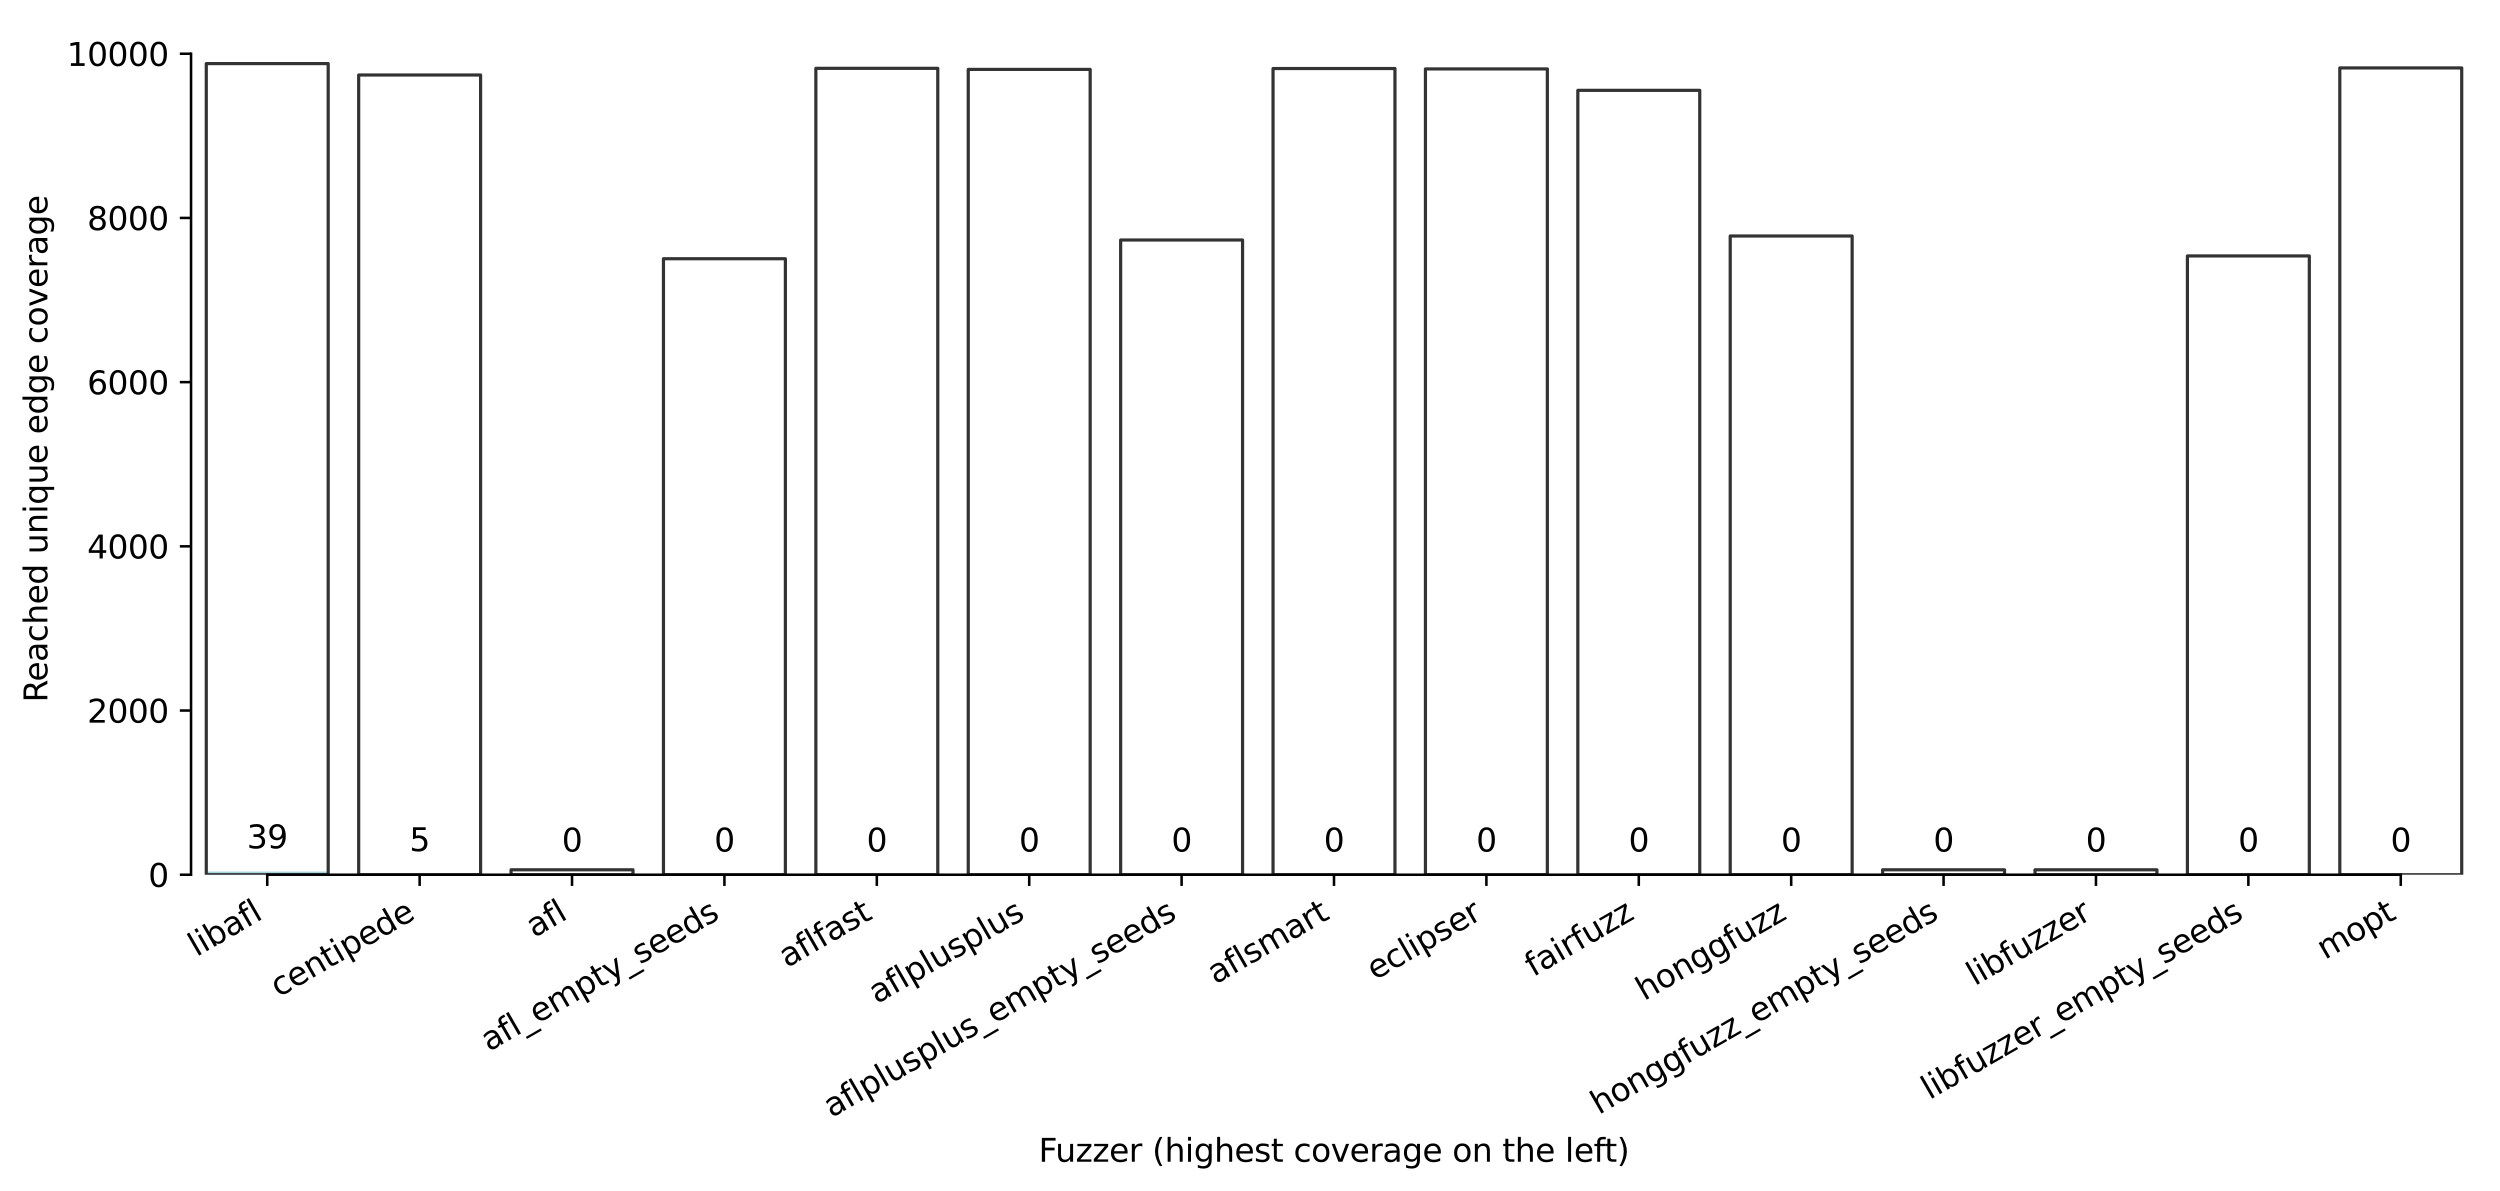 <?xml version="1.0" encoding="utf-8" standalone="no"?>
<!DOCTYPE svg PUBLIC "-//W3C//DTD SVG 1.1//EN"
  "http://www.w3.org/Graphics/SVG/1.1/DTD/svg11.dtd">
<svg xmlns:xlink="http://www.w3.org/1999/xlink" width="781.131pt" height="372.277pt" viewBox="0 0 781.131 372.277" xmlns="http://www.w3.org/2000/svg" version="1.1">
 <defs>
  <style type="text/css">*{stroke-linejoin: round; stroke-linecap: butt}</style>
 </defs>
 <g id="figure_1">
  <g id="patch_1">
   <path d="M 0 372.277 
L 781.131 372.277 
L 781.131 0 
L 0 0 
z
" style="fill: #ffffff"/>
  </g>
  <g id="axes_1">
   <g id="patch_2">
    <path d="M 59.691 273.312 
L 773.931 273.312 
L 773.931 7.2 
L 59.691 7.2 
z
" style="fill: #ffffff"/>
   </g>
   <g id="patch_3">
    <path d="M 64.452 273.312 
L 102.545 273.312 
L 102.545 272.312 
L 64.452 272.312 
z
" clip-path="url(#p9ca1f6945c)" style="fill: #a7d4dc"/>
   </g>
   <g id="patch_4">
    <path d="M 112.068 273.312 
L 150.161 273.312 
L 150.161 273.184 
L 112.068 273.184 
z
" clip-path="url(#p9ca1f6945c)" style="fill: #d684bd"/>
   </g>
   <g id="patch_5">
    <path d="M 159.684 273.312 
L 197.777 273.312 
L 197.777 273.312 
L 159.684 273.312 
z
" clip-path="url(#p9ca1f6945c)" style="fill: #3274a1"/>
   </g>
   <g id="patch_6">
    <path d="M 207.3 273.312 
L 245.393 273.312 
L 245.393 273.312 
L 207.3 273.312 
z
" clip-path="url(#p9ca1f6945c)" style="fill: #9fd495"/>
   </g>
   <g id="patch_7">
    <path d="M 254.916 273.312 
L 293.009 273.312 
L 293.009 273.312 
L 254.916 273.312 
z
" clip-path="url(#p9ca1f6945c)" style="fill: #c03d3e"/>
   </g>
   <g id="patch_8">
    <path d="M 302.532 273.312 
L 340.625 273.312 
L 340.625 273.312 
L 302.532 273.312 
z
" clip-path="url(#p9ca1f6945c)" style="fill: #c7c7c7"/>
   </g>
   <g id="patch_9">
    <path d="M 350.148 273.312 
L 388.241 273.312 
L 388.241 273.312 
L 350.148 273.312 
z
" clip-path="url(#p9ca1f6945c)" style="fill: #e1812c"/>
   </g>
   <g id="patch_10">
    <path d="M 397.764 273.312 
L 435.857 273.312 
L 435.857 273.312 
L 397.764 273.312 
z
" clip-path="url(#p9ca1f6945c)" style="fill: #f2a5a3"/>
   </g>
   <g id="patch_11">
    <path d="M 445.38 273.312 
L 483.473 273.312 
L 483.473 273.312 
L 445.38 273.312 
z
" clip-path="url(#p9ca1f6945c)" style="fill: #d1d197"/>
   </g>
   <g id="patch_12">
    <path d="M 492.996 273.312 
L 531.089 273.312 
L 531.089 273.312 
L 492.996 273.312 
z
" clip-path="url(#p9ca1f6945c)" style="fill: #3a923a"/>
   </g>
   <g id="patch_13">
    <path d="M 540.612 273.312 
L 578.705 273.312 
L 578.705 273.312 
L 540.612 273.312 
z
" clip-path="url(#p9ca1f6945c)" style="fill: #c4b5d0"/>
   </g>
   <g id="patch_14">
    <path d="M 588.228 273.312 
L 626.321 273.312 
L 626.321 273.312 
L 588.228 273.312 
z
" clip-path="url(#p9ca1f6945c)" style="fill: #7f7f7f"/>
   </g>
   <g id="patch_15">
    <path d="M 635.844 273.312 
L 673.937 273.312 
L 673.937 273.312 
L 635.844 273.312 
z
" clip-path="url(#p9ca1f6945c)" style="fill: #b5c8e1"/>
   </g>
   <g id="patch_16">
    <path d="M 683.46 273.312 
L 721.553 273.312 
L 721.553 273.312 
L 683.46 273.312 
z
" clip-path="url(#p9ca1f6945c)" style="fill: #845b53"/>
   </g>
   <g id="patch_17">
    <path d="M 731.076 273.312 
L 769.169 273.312 
L 769.169 273.312 
L 731.076 273.312 
z
" clip-path="url(#p9ca1f6945c)" style="fill: #bea09a"/>
   </g>
   <g id="patch_18">
    <path d="M 64.452 273.312 
L 102.545 273.312 
L 102.545 19.872 
L 64.452 19.872 
L 64.452 273.312 
z
" clip-path="url(#p9ca1f6945c)" style="fill: none; stroke: #333333; stroke-linejoin: miter"/>
   </g>
   <g id="patch_19">
    <path d="M 112.068 273.312 
L 150.161 273.312 
L 150.161 23.438 
L 112.068 23.438 
L 112.068 273.312 
z
" clip-path="url(#p9ca1f6945c)" style="fill: none; stroke: #333333; stroke-linejoin: miter"/>
   </g>
   <g id="patch_20">
    <path d="M 159.684 273.312 
L 197.777 273.312 
L 197.777 271.773 
L 159.684 271.773 
L 159.684 273.312 
z
" clip-path="url(#p9ca1f6945c)" style="fill: none; stroke: #333333; stroke-linejoin: miter"/>
   </g>
   <g id="patch_21">
    <path d="M 207.3 273.312 
L 245.393 273.312 
L 245.393 80.846 
L 207.3 80.846 
L 207.3 273.312 
z
" clip-path="url(#p9ca1f6945c)" style="fill: none; stroke: #333333; stroke-linejoin: miter"/>
   </g>
   <g id="patch_22">
    <path d="M 254.916 273.312 
L 293.009 273.312 
L 293.009 21.36 
L 254.916 21.36 
L 254.916 273.312 
z
" clip-path="url(#p9ca1f6945c)" style="fill: none; stroke: #333333; stroke-linejoin: miter"/>
   </g>
   <g id="patch_23">
    <path d="M 302.532 273.312 
L 340.625 273.312 
L 340.625 21.693 
L 302.532 21.693 
L 302.532 273.312 
z
" clip-path="url(#p9ca1f6945c)" style="fill: none; stroke: #333333; stroke-linejoin: miter"/>
   </g>
   <g id="patch_24">
    <path d="M 350.148 273.312 
L 388.241 273.312 
L 388.241 74.998 
L 350.148 74.998 
L 350.148 273.312 
z
" clip-path="url(#p9ca1f6945c)" style="fill: none; stroke: #333333; stroke-linejoin: miter"/>
   </g>
   <g id="patch_25">
    <path d="M 397.764 273.312 
L 435.857 273.312 
L 435.857 21.411 
L 397.764 21.411 
L 397.764 273.312 
z
" clip-path="url(#p9ca1f6945c)" style="fill: none; stroke: #333333; stroke-linejoin: miter"/>
   </g>
   <g id="patch_26">
    <path d="M 445.38 273.312 
L 483.473 273.312 
L 483.473 21.539 
L 445.38 21.539 
L 445.38 273.312 
z
" clip-path="url(#p9ca1f6945c)" style="fill: none; stroke: #333333; stroke-linejoin: miter"/>
   </g>
   <g id="patch_27">
    <path d="M 492.996 273.312 
L 531.089 273.312 
L 531.089 28.234 
L 492.996 28.234 
L 492.996 273.312 
z
" clip-path="url(#p9ca1f6945c)" style="fill: none; stroke: #333333; stroke-linejoin: miter"/>
   </g>
   <g id="patch_28">
    <path d="M 540.612 273.312 
L 578.705 273.312 
L 578.705 73.741 
L 540.612 73.741 
L 540.612 273.312 
z
" clip-path="url(#p9ca1f6945c)" style="fill: none; stroke: #333333; stroke-linejoin: miter"/>
   </g>
   <g id="patch_29">
    <path d="M 588.228 273.312 
L 626.321 273.312 
L 626.321 271.773 
L 588.228 271.773 
L 588.228 273.312 
z
" clip-path="url(#p9ca1f6945c)" style="fill: none; stroke: #333333; stroke-linejoin: miter"/>
   </g>
   <g id="patch_30">
    <path d="M 635.844 273.312 
L 673.937 273.312 
L 673.937 271.773 
L 635.844 271.773 
L 635.844 273.312 
z
" clip-path="url(#p9ca1f6945c)" style="fill: none; stroke: #333333; stroke-linejoin: miter"/>
   </g>
   <g id="patch_31">
    <path d="M 683.46 273.312 
L 721.553 273.312 
L 721.553 79.974 
L 683.46 79.974 
L 683.46 273.312 
z
" clip-path="url(#p9ca1f6945c)" style="fill: none; stroke: #333333; stroke-linejoin: miter"/>
   </g>
   <g id="patch_32">
    <path d="M 731.076 273.312 
L 769.169 273.312 
L 769.169 21.232 
L 731.076 21.232 
L 731.076 273.312 
z
" clip-path="url(#p9ca1f6945c)" style="fill: none; stroke: #333333; stroke-linejoin: miter"/>
   </g>
   <g id="matplotlib.axis_1">
    <g id="xtick_1">
     <g id="line2d_1">
      <defs>
       <path id="mbe1117e867" d="M 0 0 
L 0 3.5 
" style="stroke: #000000; stroke-width: 0.8"/>
      </defs>
      <g>
       <use xlink:href="#mbe1117e867" x="83.499" y="273.312" style="stroke: #000000; stroke-width: 0.8"/>
      </g>
     </g>
     <g id="text_1">
      <!-- libafl -->
      <g transform="translate(61.387 299.058) rotate(-30) scale(0.1 -0.1)">
       <defs>
        <path id="DejaVuSans-6c" d="M 603 4863 
L 1178 4863 
L 1178 0 
L 603 0 
L 603 4863 
z
" transform="scale(0.016)"/>
        <path id="DejaVuSans-69" d="M 603 3500 
L 1178 3500 
L 1178 0 
L 603 0 
L 603 3500 
z
M 603 4863 
L 1178 4863 
L 1178 4134 
L 603 4134 
L 603 4863 
z
" transform="scale(0.016)"/>
        <path id="DejaVuSans-62" d="M 3116 1747 
Q 3116 2381 2855 2742 
Q 2594 3103 2138 3103 
Q 1681 3103 1420 2742 
Q 1159 2381 1159 1747 
Q 1159 1113 1420 752 
Q 1681 391 2138 391 
Q 2594 391 2855 752 
Q 3116 1113 3116 1747 
z
M 1159 2969 
Q 1341 3281 1617 3432 
Q 1894 3584 2278 3584 
Q 2916 3584 3314 3078 
Q 3713 2572 3713 1747 
Q 3713 922 3314 415 
Q 2916 -91 2278 -91 
Q 1894 -91 1617 61 
Q 1341 213 1159 525 
L 1159 0 
L 581 0 
L 581 4863 
L 1159 4863 
L 1159 2969 
z
" transform="scale(0.016)"/>
        <path id="DejaVuSans-61" d="M 2194 1759 
Q 1497 1759 1228 1600 
Q 959 1441 959 1056 
Q 959 750 1161 570 
Q 1363 391 1709 391 
Q 2188 391 2477 730 
Q 2766 1069 2766 1631 
L 2766 1759 
L 2194 1759 
z
M 3341 1997 
L 3341 0 
L 2766 0 
L 2766 531 
Q 2569 213 2275 61 
Q 1981 -91 1556 -91 
Q 1019 -91 701 211 
Q 384 513 384 1019 
Q 384 1609 779 1909 
Q 1175 2209 1959 2209 
L 2766 2209 
L 2766 2266 
Q 2766 2663 2505 2880 
Q 2244 3097 1772 3097 
Q 1472 3097 1187 3025 
Q 903 2953 641 2809 
L 641 3341 
Q 956 3463 1253 3523 
Q 1550 3584 1831 3584 
Q 2591 3584 2966 3190 
Q 3341 2797 3341 1997 
z
" transform="scale(0.016)"/>
        <path id="DejaVuSans-66" d="M 2375 4863 
L 2375 4384 
L 1825 4384 
Q 1516 4384 1395 4259 
Q 1275 4134 1275 3809 
L 1275 3500 
L 2222 3500 
L 2222 3053 
L 1275 3053 
L 1275 0 
L 697 0 
L 697 3053 
L 147 3053 
L 147 3500 
L 697 3500 
L 697 3744 
Q 697 4328 969 4595 
Q 1241 4863 1831 4863 
L 2375 4863 
z
" transform="scale(0.016)"/>
       </defs>
       <use xlink:href="#DejaVuSans-6c"/>
       <use xlink:href="#DejaVuSans-69" x="27.783"/>
       <use xlink:href="#DejaVuSans-62" x="55.566"/>
       <use xlink:href="#DejaVuSans-61" x="119.043"/>
       <use xlink:href="#DejaVuSans-66" x="180.322"/>
       <use xlink:href="#DejaVuSans-6c" x="215.527"/>
      </g>
     </g>
    </g>
    <g id="xtick_2">
     <g id="line2d_2">
      <g>
       <use xlink:href="#mbe1117e867" x="131.115" y="273.312" style="stroke: #000000; stroke-width: 0.8"/>
      </g>
     </g>
     <g id="text_2">
      <!-- centipede -->
      <g transform="translate(87.041 311.738) rotate(-30) scale(0.1 -0.1)">
       <defs>
        <path id="DejaVuSans-63" d="M 3122 3366 
L 3122 2828 
Q 2878 2963 2633 3030 
Q 2388 3097 2138 3097 
Q 1578 3097 1268 2742 
Q 959 2388 959 1747 
Q 959 1106 1268 751 
Q 1578 397 2138 397 
Q 2388 397 2633 464 
Q 2878 531 3122 666 
L 3122 134 
Q 2881 22 2623 -34 
Q 2366 -91 2075 -91 
Q 1284 -91 818 406 
Q 353 903 353 1747 
Q 353 2603 823 3093 
Q 1294 3584 2113 3584 
Q 2378 3584 2631 3529 
Q 2884 3475 3122 3366 
z
" transform="scale(0.016)"/>
        <path id="DejaVuSans-65" d="M 3597 1894 
L 3597 1613 
L 953 1613 
Q 991 1019 1311 708 
Q 1631 397 2203 397 
Q 2534 397 2845 478 
Q 3156 559 3463 722 
L 3463 178 
Q 3153 47 2828 -22 
Q 2503 -91 2169 -91 
Q 1331 -91 842 396 
Q 353 884 353 1716 
Q 353 2575 817 3079 
Q 1281 3584 2069 3584 
Q 2775 3584 3186 3129 
Q 3597 2675 3597 1894 
z
M 3022 2063 
Q 3016 2534 2758 2815 
Q 2500 3097 2075 3097 
Q 1594 3097 1305 2825 
Q 1016 2553 972 2059 
L 3022 2063 
z
" transform="scale(0.016)"/>
        <path id="DejaVuSans-6e" d="M 3513 2113 
L 3513 0 
L 2938 0 
L 2938 2094 
Q 2938 2591 2744 2837 
Q 2550 3084 2163 3084 
Q 1697 3084 1428 2787 
Q 1159 2491 1159 1978 
L 1159 0 
L 581 0 
L 581 3500 
L 1159 3500 
L 1159 2956 
Q 1366 3272 1645 3428 
Q 1925 3584 2291 3584 
Q 2894 3584 3203 3211 
Q 3513 2838 3513 2113 
z
" transform="scale(0.016)"/>
        <path id="DejaVuSans-74" d="M 1172 4494 
L 1172 3500 
L 2356 3500 
L 2356 3053 
L 1172 3053 
L 1172 1153 
Q 1172 725 1289 603 
Q 1406 481 1766 481 
L 2356 481 
L 2356 0 
L 1766 0 
Q 1100 0 847 248 
Q 594 497 594 1153 
L 594 3053 
L 172 3053 
L 172 3500 
L 594 3500 
L 594 4494 
L 1172 4494 
z
" transform="scale(0.016)"/>
        <path id="DejaVuSans-70" d="M 1159 525 
L 1159 -1331 
L 581 -1331 
L 581 3500 
L 1159 3500 
L 1159 2969 
Q 1341 3281 1617 3432 
Q 1894 3584 2278 3584 
Q 2916 3584 3314 3078 
Q 3713 2572 3713 1747 
Q 3713 922 3314 415 
Q 2916 -91 2278 -91 
Q 1894 -91 1617 61 
Q 1341 213 1159 525 
z
M 3116 1747 
Q 3116 2381 2855 2742 
Q 2594 3103 2138 3103 
Q 1681 3103 1420 2742 
Q 1159 2381 1159 1747 
Q 1159 1113 1420 752 
Q 1681 391 2138 391 
Q 2594 391 2855 752 
Q 3116 1113 3116 1747 
z
" transform="scale(0.016)"/>
        <path id="DejaVuSans-64" d="M 2906 2969 
L 2906 4863 
L 3481 4863 
L 3481 0 
L 2906 0 
L 2906 525 
Q 2725 213 2448 61 
Q 2172 -91 1784 -91 
Q 1150 -91 751 415 
Q 353 922 353 1747 
Q 353 2572 751 3078 
Q 1150 3584 1784 3584 
Q 2172 3584 2448 3432 
Q 2725 3281 2906 2969 
z
M 947 1747 
Q 947 1113 1208 752 
Q 1469 391 1925 391 
Q 2381 391 2643 752 
Q 2906 1113 2906 1747 
Q 2906 2381 2643 2742 
Q 2381 3103 1925 3103 
Q 1469 3103 1208 2742 
Q 947 2381 947 1747 
z
" transform="scale(0.016)"/>
       </defs>
       <use xlink:href="#DejaVuSans-63"/>
       <use xlink:href="#DejaVuSans-65" x="54.98"/>
       <use xlink:href="#DejaVuSans-6e" x="116.504"/>
       <use xlink:href="#DejaVuSans-74" x="179.883"/>
       <use xlink:href="#DejaVuSans-69" x="219.092"/>
       <use xlink:href="#DejaVuSans-70" x="246.875"/>
       <use xlink:href="#DejaVuSans-65" x="310.352"/>
       <use xlink:href="#DejaVuSans-64" x="371.875"/>
       <use xlink:href="#DejaVuSans-65" x="435.352"/>
      </g>
     </g>
    </g>
    <g id="xtick_3">
     <g id="line2d_3">
      <g>
       <use xlink:href="#mbe1117e867" x="178.731" y="273.312" style="stroke: #000000; stroke-width: 0.8"/>
      </g>
     </g>
     <g id="text_3">
      <!-- afl -->
      <g transform="translate(166.929 293.106) rotate(-30) scale(0.1 -0.1)">
       <use xlink:href="#DejaVuSans-61"/>
       <use xlink:href="#DejaVuSans-66" x="61.279"/>
       <use xlink:href="#DejaVuSans-6c" x="96.484"/>
      </g>
     </g>
    </g>
    <g id="xtick_4">
     <g id="line2d_4">
      <g>
       <use xlink:href="#mbe1117e867" x="226.347" y="273.312" style="stroke: #000000; stroke-width: 0.8"/>
      </g>
     </g>
     <g id="text_4">
      <!-- afl_empty_seeds -->
      <g transform="translate(152.784 328.683) rotate(-30) scale(0.1 -0.1)">
       <defs>
        <path id="DejaVuSans-5f" d="M 3263 -1063 
L 3263 -1509 
L -63 -1509 
L -63 -1063 
L 3263 -1063 
z
" transform="scale(0.016)"/>
        <path id="DejaVuSans-6d" d="M 3328 2828 
Q 3544 3216 3844 3400 
Q 4144 3584 4550 3584 
Q 5097 3584 5394 3201 
Q 5691 2819 5691 2113 
L 5691 0 
L 5113 0 
L 5113 2094 
Q 5113 2597 4934 2840 
Q 4756 3084 4391 3084 
Q 3944 3084 3684 2787 
Q 3425 2491 3425 1978 
L 3425 0 
L 2847 0 
L 2847 2094 
Q 2847 2600 2669 2842 
Q 2491 3084 2119 3084 
Q 1678 3084 1418 2786 
Q 1159 2488 1159 1978 
L 1159 0 
L 581 0 
L 581 3500 
L 1159 3500 
L 1159 2956 
Q 1356 3278 1631 3431 
Q 1906 3584 2284 3584 
Q 2666 3584 2933 3390 
Q 3200 3197 3328 2828 
z
" transform="scale(0.016)"/>
        <path id="DejaVuSans-79" d="M 2059 -325 
Q 1816 -950 1584 -1140 
Q 1353 -1331 966 -1331 
L 506 -1331 
L 506 -850 
L 844 -850 
Q 1081 -850 1212 -737 
Q 1344 -625 1503 -206 
L 1606 56 
L 191 3500 
L 800 3500 
L 1894 763 
L 2988 3500 
L 3597 3500 
L 2059 -325 
z
" transform="scale(0.016)"/>
        <path id="DejaVuSans-73" d="M 2834 3397 
L 2834 2853 
Q 2591 2978 2328 3040 
Q 2066 3103 1784 3103 
Q 1356 3103 1142 2972 
Q 928 2841 928 2578 
Q 928 2378 1081 2264 
Q 1234 2150 1697 2047 
L 1894 2003 
Q 2506 1872 2764 1633 
Q 3022 1394 3022 966 
Q 3022 478 2636 193 
Q 2250 -91 1575 -91 
Q 1294 -91 989 -36 
Q 684 19 347 128 
L 347 722 
Q 666 556 975 473 
Q 1284 391 1588 391 
Q 1994 391 2212 530 
Q 2431 669 2431 922 
Q 2431 1156 2273 1281 
Q 2116 1406 1581 1522 
L 1381 1569 
Q 847 1681 609 1914 
Q 372 2147 372 2553 
Q 372 3047 722 3315 
Q 1072 3584 1716 3584 
Q 2034 3584 2315 3537 
Q 2597 3491 2834 3397 
z
" transform="scale(0.016)"/>
       </defs>
       <use xlink:href="#DejaVuSans-61"/>
       <use xlink:href="#DejaVuSans-66" x="61.279"/>
       <use xlink:href="#DejaVuSans-6c" x="96.484"/>
       <use xlink:href="#DejaVuSans-5f" x="124.268"/>
       <use xlink:href="#DejaVuSans-65" x="174.268"/>
       <use xlink:href="#DejaVuSans-6d" x="235.791"/>
       <use xlink:href="#DejaVuSans-70" x="333.203"/>
       <use xlink:href="#DejaVuSans-74" x="396.68"/>
       <use xlink:href="#DejaVuSans-79" x="435.889"/>
       <use xlink:href="#DejaVuSans-5f" x="495.068"/>
       <use xlink:href="#DejaVuSans-73" x="545.068"/>
       <use xlink:href="#DejaVuSans-65" x="597.168"/>
       <use xlink:href="#DejaVuSans-65" x="658.691"/>
       <use xlink:href="#DejaVuSans-64" x="720.215"/>
       <use xlink:href="#DejaVuSans-73" x="783.691"/>
      </g>
     </g>
    </g>
    <g id="xtick_5">
     <g id="line2d_5">
      <g>
       <use xlink:href="#mbe1117e867" x="273.963" y="273.312" style="stroke: #000000; stroke-width: 0.8"/>
      </g>
     </g>
     <g id="text_5">
      <!-- aflfast -->
      <g transform="translate(245.899 302.495) rotate(-30) scale(0.1 -0.1)">
       <use xlink:href="#DejaVuSans-61"/>
       <use xlink:href="#DejaVuSans-66" x="61.279"/>
       <use xlink:href="#DejaVuSans-6c" x="96.484"/>
       <use xlink:href="#DejaVuSans-66" x="124.268"/>
       <use xlink:href="#DejaVuSans-61" x="159.473"/>
       <use xlink:href="#DejaVuSans-73" x="220.752"/>
       <use xlink:href="#DejaVuSans-74" x="272.852"/>
      </g>
     </g>
    </g>
    <g id="xtick_6">
     <g id="line2d_6">
      <g>
       <use xlink:href="#mbe1117e867" x="321.579" y="273.312" style="stroke: #000000; stroke-width: 0.8"/>
      </g>
     </g>
     <g id="text_6">
      <!-- aflplusplus -->
      <g transform="translate(273.97 313.779) rotate(-30) scale(0.1 -0.1)">
       <defs>
        <path id="DejaVuSans-75" d="M 544 1381 
L 544 3500 
L 1119 3500 
L 1119 1403 
Q 1119 906 1312 657 
Q 1506 409 1894 409 
Q 2359 409 2629 706 
Q 2900 1003 2900 1516 
L 2900 3500 
L 3475 3500 
L 3475 0 
L 2900 0 
L 2900 538 
Q 2691 219 2414 64 
Q 2138 -91 1772 -91 
Q 1169 -91 856 284 
Q 544 659 544 1381 
z
M 1991 3584 
L 1991 3584 
z
" transform="scale(0.016)"/>
       </defs>
       <use xlink:href="#DejaVuSans-61"/>
       <use xlink:href="#DejaVuSans-66" x="61.279"/>
       <use xlink:href="#DejaVuSans-6c" x="96.484"/>
       <use xlink:href="#DejaVuSans-70" x="124.268"/>
       <use xlink:href="#DejaVuSans-6c" x="187.744"/>
       <use xlink:href="#DejaVuSans-75" x="215.527"/>
       <use xlink:href="#DejaVuSans-73" x="278.906"/>
       <use xlink:href="#DejaVuSans-70" x="331.006"/>
       <use xlink:href="#DejaVuSans-6c" x="394.482"/>
       <use xlink:href="#DejaVuSans-75" x="422.266"/>
       <use xlink:href="#DejaVuSans-73" x="485.645"/>
      </g>
     </g>
    </g>
    <g id="xtick_7">
     <g id="line2d_7">
      <g>
       <use xlink:href="#mbe1117e867" x="369.195" y="273.312" style="stroke: #000000; stroke-width: 0.8"/>
      </g>
     </g>
     <g id="text_7">
      <!-- aflplusplus_empty_seeds -->
      <g transform="translate(259.825 349.357) rotate(-30) scale(0.1 -0.1)">
       <use xlink:href="#DejaVuSans-61"/>
       <use xlink:href="#DejaVuSans-66" x="61.279"/>
       <use xlink:href="#DejaVuSans-6c" x="96.484"/>
       <use xlink:href="#DejaVuSans-70" x="124.268"/>
       <use xlink:href="#DejaVuSans-6c" x="187.744"/>
       <use xlink:href="#DejaVuSans-75" x="215.527"/>
       <use xlink:href="#DejaVuSans-73" x="278.906"/>
       <use xlink:href="#DejaVuSans-70" x="331.006"/>
       <use xlink:href="#DejaVuSans-6c" x="394.482"/>
       <use xlink:href="#DejaVuSans-75" x="422.266"/>
       <use xlink:href="#DejaVuSans-73" x="485.645"/>
       <use xlink:href="#DejaVuSans-5f" x="537.744"/>
       <use xlink:href="#DejaVuSans-65" x="587.744"/>
       <use xlink:href="#DejaVuSans-6d" x="649.268"/>
       <use xlink:href="#DejaVuSans-70" x="746.68"/>
       <use xlink:href="#DejaVuSans-74" x="810.156"/>
       <use xlink:href="#DejaVuSans-79" x="849.365"/>
       <use xlink:href="#DejaVuSans-5f" x="908.545"/>
       <use xlink:href="#DejaVuSans-73" x="958.545"/>
       <use xlink:href="#DejaVuSans-65" x="1010.645"/>
       <use xlink:href="#DejaVuSans-65" x="1072.168"/>
       <use xlink:href="#DejaVuSans-64" x="1133.691"/>
       <use xlink:href="#DejaVuSans-73" x="1197.168"/>
      </g>
     </g>
    </g>
    <g id="xtick_8">
     <g id="line2d_8">
      <g>
       <use xlink:href="#mbe1117e867" x="416.811" y="273.312" style="stroke: #000000; stroke-width: 0.8"/>
      </g>
     </g>
     <g id="text_8">
      <!-- aflsmart -->
      <g transform="translate(379.8 307.66) rotate(-30) scale(0.1 -0.1)">
       <defs>
        <path id="DejaVuSans-72" d="M 2631 2963 
Q 2534 3019 2420 3045 
Q 2306 3072 2169 3072 
Q 1681 3072 1420 2755 
Q 1159 2438 1159 1844 
L 1159 0 
L 581 0 
L 581 3500 
L 1159 3500 
L 1159 2956 
Q 1341 3275 1631 3429 
Q 1922 3584 2338 3584 
Q 2397 3584 2469 3576 
Q 2541 3569 2628 3553 
L 2631 2963 
z
" transform="scale(0.016)"/>
       </defs>
       <use xlink:href="#DejaVuSans-61"/>
       <use xlink:href="#DejaVuSans-66" x="61.279"/>
       <use xlink:href="#DejaVuSans-6c" x="96.484"/>
       <use xlink:href="#DejaVuSans-73" x="124.268"/>
       <use xlink:href="#DejaVuSans-6d" x="176.367"/>
       <use xlink:href="#DejaVuSans-61" x="273.779"/>
       <use xlink:href="#DejaVuSans-72" x="335.059"/>
       <use xlink:href="#DejaVuSans-74" x="376.172"/>
      </g>
     </g>
    </g>
    <g id="xtick_9">
     <g id="line2d_9">
      <g>
       <use xlink:href="#mbe1117e867" x="464.427" y="273.312" style="stroke: #000000; stroke-width: 0.8"/>
      </g>
     </g>
     <g id="text_9">
      <!-- eclipser -->
      <g transform="translate(429.586 306.407) rotate(-30) scale(0.1 -0.1)">
       <use xlink:href="#DejaVuSans-65"/>
       <use xlink:href="#DejaVuSans-63" x="61.523"/>
       <use xlink:href="#DejaVuSans-6c" x="116.504"/>
       <use xlink:href="#DejaVuSans-69" x="144.287"/>
       <use xlink:href="#DejaVuSans-70" x="172.07"/>
       <use xlink:href="#DejaVuSans-73" x="235.547"/>
       <use xlink:href="#DejaVuSans-65" x="287.646"/>
       <use xlink:href="#DejaVuSans-72" x="349.17"/>
      </g>
     </g>
    </g>
    <g id="xtick_10">
     <g id="line2d_10">
      <g>
       <use xlink:href="#mbe1117e867" x="512.043" y="273.312" style="stroke: #000000; stroke-width: 0.8"/>
      </g>
     </g>
     <g id="text_10">
      <!-- fairfuzz -->
      <g transform="translate(479.053 305.339) rotate(-30) scale(0.1 -0.1)">
       <defs>
        <path id="DejaVuSans-7a" d="M 353 3500 
L 3084 3500 
L 3084 2975 
L 922 459 
L 3084 459 
L 3084 0 
L 275 0 
L 275 525 
L 2438 3041 
L 353 3041 
L 353 3500 
z
" transform="scale(0.016)"/>
       </defs>
       <use xlink:href="#DejaVuSans-66"/>
       <use xlink:href="#DejaVuSans-61" x="35.205"/>
       <use xlink:href="#DejaVuSans-69" x="96.484"/>
       <use xlink:href="#DejaVuSans-72" x="124.268"/>
       <use xlink:href="#DejaVuSans-66" x="165.381"/>
       <use xlink:href="#DejaVuSans-75" x="200.586"/>
       <use xlink:href="#DejaVuSans-7a" x="263.965"/>
       <use xlink:href="#DejaVuSans-7a" x="316.455"/>
      </g>
     </g>
    </g>
    <g id="xtick_11">
     <g id="line2d_11">
      <g>
       <use xlink:href="#mbe1117e867" x="559.659" y="273.312" style="stroke: #000000; stroke-width: 0.8"/>
      </g>
     </g>
     <g id="text_11">
      <!-- honggfuzz -->
      <g transform="translate(513.719 312.815) rotate(-30) scale(0.1 -0.1)">
       <defs>
        <path id="DejaVuSans-68" d="M 3513 2113 
L 3513 0 
L 2938 0 
L 2938 2094 
Q 2938 2591 2744 2837 
Q 2550 3084 2163 3084 
Q 1697 3084 1428 2787 
Q 1159 2491 1159 1978 
L 1159 0 
L 581 0 
L 581 4863 
L 1159 4863 
L 1159 2956 
Q 1366 3272 1645 3428 
Q 1925 3584 2291 3584 
Q 2894 3584 3203 3211 
Q 3513 2838 3513 2113 
z
" transform="scale(0.016)"/>
        <path id="DejaVuSans-6f" d="M 1959 3097 
Q 1497 3097 1228 2736 
Q 959 2375 959 1747 
Q 959 1119 1226 758 
Q 1494 397 1959 397 
Q 2419 397 2687 759 
Q 2956 1122 2956 1747 
Q 2956 2369 2687 2733 
Q 2419 3097 1959 3097 
z
M 1959 3584 
Q 2709 3584 3137 3096 
Q 3566 2609 3566 1747 
Q 3566 888 3137 398 
Q 2709 -91 1959 -91 
Q 1206 -91 779 398 
Q 353 888 353 1747 
Q 353 2609 779 3096 
Q 1206 3584 1959 3584 
z
" transform="scale(0.016)"/>
        <path id="DejaVuSans-67" d="M 2906 1791 
Q 2906 2416 2648 2759 
Q 2391 3103 1925 3103 
Q 1463 3103 1205 2759 
Q 947 2416 947 1791 
Q 947 1169 1205 825 
Q 1463 481 1925 481 
Q 2391 481 2648 825 
Q 2906 1169 2906 1791 
z
M 3481 434 
Q 3481 -459 3084 -895 
Q 2688 -1331 1869 -1331 
Q 1566 -1331 1297 -1286 
Q 1028 -1241 775 -1147 
L 775 -588 
Q 1028 -725 1275 -790 
Q 1522 -856 1778 -856 
Q 2344 -856 2625 -561 
Q 2906 -266 2906 331 
L 2906 616 
Q 2728 306 2450 153 
Q 2172 0 1784 0 
Q 1141 0 747 490 
Q 353 981 353 1791 
Q 353 2603 747 3093 
Q 1141 3584 1784 3584 
Q 2172 3584 2450 3431 
Q 2728 3278 2906 2969 
L 2906 3500 
L 3481 3500 
L 3481 434 
z
" transform="scale(0.016)"/>
       </defs>
       <use xlink:href="#DejaVuSans-68"/>
       <use xlink:href="#DejaVuSans-6f" x="63.379"/>
       <use xlink:href="#DejaVuSans-6e" x="124.561"/>
       <use xlink:href="#DejaVuSans-67" x="187.939"/>
       <use xlink:href="#DejaVuSans-67" x="251.416"/>
       <use xlink:href="#DejaVuSans-66" x="314.893"/>
       <use xlink:href="#DejaVuSans-75" x="350.098"/>
       <use xlink:href="#DejaVuSans-7a" x="413.477"/>
       <use xlink:href="#DejaVuSans-7a" x="465.967"/>
      </g>
     </g>
    </g>
    <g id="xtick_12">
     <g id="line2d_12">
      <g>
       <use xlink:href="#mbe1117e867" x="607.275" y="273.312" style="stroke: #000000; stroke-width: 0.8"/>
      </g>
     </g>
     <g id="text_12">
      <!-- honggfuzz_empty_seeds -->
      <g transform="translate(499.575 348.392) rotate(-30) scale(0.1 -0.1)">
       <use xlink:href="#DejaVuSans-68"/>
       <use xlink:href="#DejaVuSans-6f" x="63.379"/>
       <use xlink:href="#DejaVuSans-6e" x="124.561"/>
       <use xlink:href="#DejaVuSans-67" x="187.939"/>
       <use xlink:href="#DejaVuSans-67" x="251.416"/>
       <use xlink:href="#DejaVuSans-66" x="314.893"/>
       <use xlink:href="#DejaVuSans-75" x="350.098"/>
       <use xlink:href="#DejaVuSans-7a" x="413.477"/>
       <use xlink:href="#DejaVuSans-7a" x="465.967"/>
       <use xlink:href="#DejaVuSans-5f" x="518.457"/>
       <use xlink:href="#DejaVuSans-65" x="568.457"/>
       <use xlink:href="#DejaVuSans-6d" x="629.98"/>
       <use xlink:href="#DejaVuSans-70" x="727.393"/>
       <use xlink:href="#DejaVuSans-74" x="790.869"/>
       <use xlink:href="#DejaVuSans-79" x="830.078"/>
       <use xlink:href="#DejaVuSans-5f" x="889.258"/>
       <use xlink:href="#DejaVuSans-73" x="939.258"/>
       <use xlink:href="#DejaVuSans-65" x="991.357"/>
       <use xlink:href="#DejaVuSans-65" x="1052.881"/>
       <use xlink:href="#DejaVuSans-64" x="1114.404"/>
       <use xlink:href="#DejaVuSans-73" x="1177.881"/>
      </g>
     </g>
    </g>
    <g id="xtick_13">
     <g id="line2d_13">
      <g>
       <use xlink:href="#mbe1117e867" x="654.891" y="273.312" style="stroke: #000000; stroke-width: 0.8"/>
      </g>
     </g>
     <g id="text_13">
      <!-- libfuzzer -->
      <g transform="translate(617.024 308.154) rotate(-30) scale(0.1 -0.1)">
       <use xlink:href="#DejaVuSans-6c"/>
       <use xlink:href="#DejaVuSans-69" x="27.783"/>
       <use xlink:href="#DejaVuSans-62" x="55.566"/>
       <use xlink:href="#DejaVuSans-66" x="119.043"/>
       <use xlink:href="#DejaVuSans-75" x="154.248"/>
       <use xlink:href="#DejaVuSans-7a" x="217.627"/>
       <use xlink:href="#DejaVuSans-7a" x="270.117"/>
       <use xlink:href="#DejaVuSans-65" x="322.607"/>
       <use xlink:href="#DejaVuSans-72" x="384.131"/>
      </g>
     </g>
    </g>
    <g id="xtick_14">
     <g id="line2d_14">
      <g>
       <use xlink:href="#mbe1117e867" x="702.507" y="273.312" style="stroke: #000000; stroke-width: 0.8"/>
      </g>
     </g>
     <g id="text_14">
      <!-- libfuzzer_empty_seeds -->
      <g transform="translate(602.88 343.732) rotate(-30) scale(0.1 -0.1)">
       <use xlink:href="#DejaVuSans-6c"/>
       <use xlink:href="#DejaVuSans-69" x="27.783"/>
       <use xlink:href="#DejaVuSans-62" x="55.566"/>
       <use xlink:href="#DejaVuSans-66" x="119.043"/>
       <use xlink:href="#DejaVuSans-75" x="154.248"/>
       <use xlink:href="#DejaVuSans-7a" x="217.627"/>
       <use xlink:href="#DejaVuSans-7a" x="270.117"/>
       <use xlink:href="#DejaVuSans-65" x="322.607"/>
       <use xlink:href="#DejaVuSans-72" x="384.131"/>
       <use xlink:href="#DejaVuSans-5f" x="425.244"/>
       <use xlink:href="#DejaVuSans-65" x="475.244"/>
       <use xlink:href="#DejaVuSans-6d" x="536.768"/>
       <use xlink:href="#DejaVuSans-70" x="634.18"/>
       <use xlink:href="#DejaVuSans-74" x="697.656"/>
       <use xlink:href="#DejaVuSans-79" x="736.865"/>
       <use xlink:href="#DejaVuSans-5f" x="796.045"/>
       <use xlink:href="#DejaVuSans-73" x="846.045"/>
       <use xlink:href="#DejaVuSans-65" x="898.145"/>
       <use xlink:href="#DejaVuSans-65" x="959.668"/>
       <use xlink:href="#DejaVuSans-64" x="1021.191"/>
       <use xlink:href="#DejaVuSans-73" x="1084.668"/>
      </g>
     </g>
    </g>
    <g id="xtick_15">
     <g id="line2d_15">
      <g>
       <use xlink:href="#mbe1117e867" x="750.123" y="273.312" style="stroke: #000000; stroke-width: 0.8"/>
      </g>
     </g>
     <g id="text_15">
      <!-- mopt -->
      <g transform="translate(726.455 299.957) rotate(-30) scale(0.1 -0.1)">
       <use xlink:href="#DejaVuSans-6d"/>
       <use xlink:href="#DejaVuSans-6f" x="97.412"/>
       <use xlink:href="#DejaVuSans-70" x="158.594"/>
       <use xlink:href="#DejaVuSans-74" x="222.07"/>
      </g>
     </g>
    </g>
    <g id="text_16">
     <!-- Fuzzer (highest coverage on the left) -->
     <g transform="translate(324.525 362.997) scale(0.1 -0.1)">
      <defs>
       <path id="DejaVuSans-46" d="M 628 4666 
L 3309 4666 
L 3309 4134 
L 1259 4134 
L 1259 2759 
L 3109 2759 
L 3109 2228 
L 1259 2228 
L 1259 0 
L 628 0 
L 628 4666 
z
" transform="scale(0.016)"/>
       <path id="DejaVuSans-20" transform="scale(0.016)"/>
       <path id="DejaVuSans-28" d="M 1984 4856 
Q 1566 4138 1362 3434 
Q 1159 2731 1159 2009 
Q 1159 1288 1364 580 
Q 1569 -128 1984 -844 
L 1484 -844 
Q 1016 -109 783 600 
Q 550 1309 550 2009 
Q 550 2706 781 3412 
Q 1013 4119 1484 4856 
L 1984 4856 
z
" transform="scale(0.016)"/>
       <path id="DejaVuSans-76" d="M 191 3500 
L 800 3500 
L 1894 563 
L 2988 3500 
L 3597 3500 
L 2284 0 
L 1503 0 
L 191 3500 
z
" transform="scale(0.016)"/>
       <path id="DejaVuSans-29" d="M 513 4856 
L 1013 4856 
Q 1481 4119 1714 3412 
Q 1947 2706 1947 2009 
Q 1947 1309 1714 600 
Q 1481 -109 1013 -844 
L 513 -844 
Q 928 -128 1133 580 
Q 1338 1288 1338 2009 
Q 1338 2731 1133 3434 
Q 928 4138 513 4856 
z
" transform="scale(0.016)"/>
      </defs>
      <use xlink:href="#DejaVuSans-46"/>
      <use xlink:href="#DejaVuSans-75" x="52.02"/>
      <use xlink:href="#DejaVuSans-7a" x="115.398"/>
      <use xlink:href="#DejaVuSans-7a" x="167.889"/>
      <use xlink:href="#DejaVuSans-65" x="220.379"/>
      <use xlink:href="#DejaVuSans-72" x="281.902"/>
      <use xlink:href="#DejaVuSans-20" x="323.016"/>
      <use xlink:href="#DejaVuSans-28" x="354.803"/>
      <use xlink:href="#DejaVuSans-68" x="393.816"/>
      <use xlink:href="#DejaVuSans-69" x="457.195"/>
      <use xlink:href="#DejaVuSans-67" x="484.979"/>
      <use xlink:href="#DejaVuSans-68" x="548.455"/>
      <use xlink:href="#DejaVuSans-65" x="611.834"/>
      <use xlink:href="#DejaVuSans-73" x="673.357"/>
      <use xlink:href="#DejaVuSans-74" x="725.457"/>
      <use xlink:href="#DejaVuSans-20" x="764.666"/>
      <use xlink:href="#DejaVuSans-63" x="796.453"/>
      <use xlink:href="#DejaVuSans-6f" x="851.434"/>
      <use xlink:href="#DejaVuSans-76" x="912.615"/>
      <use xlink:href="#DejaVuSans-65" x="971.795"/>
      <use xlink:href="#DejaVuSans-72" x="1033.318"/>
      <use xlink:href="#DejaVuSans-61" x="1074.432"/>
      <use xlink:href="#DejaVuSans-67" x="1135.711"/>
      <use xlink:href="#DejaVuSans-65" x="1199.188"/>
      <use xlink:href="#DejaVuSans-20" x="1260.711"/>
      <use xlink:href="#DejaVuSans-6f" x="1292.498"/>
      <use xlink:href="#DejaVuSans-6e" x="1353.68"/>
      <use xlink:href="#DejaVuSans-20" x="1417.059"/>
      <use xlink:href="#DejaVuSans-74" x="1448.846"/>
      <use xlink:href="#DejaVuSans-68" x="1488.055"/>
      <use xlink:href="#DejaVuSans-65" x="1551.434"/>
      <use xlink:href="#DejaVuSans-20" x="1612.957"/>
      <use xlink:href="#DejaVuSans-6c" x="1644.744"/>
      <use xlink:href="#DejaVuSans-65" x="1672.527"/>
      <use xlink:href="#DejaVuSans-66" x="1734.051"/>
      <use xlink:href="#DejaVuSans-74" x="1767.506"/>
      <use xlink:href="#DejaVuSans-29" x="1806.715"/>
     </g>
    </g>
   </g>
   <g id="matplotlib.axis_2">
    <g id="ytick_1">
     <g id="line2d_16">
      <defs>
       <path id="m803221a158" d="M 0 0 
L -3.5 0 
" style="stroke: #000000; stroke-width: 0.8"/>
      </defs>
      <g>
       <use xlink:href="#m803221a158" x="59.691" y="273.312" style="stroke: #000000; stroke-width: 0.8"/>
      </g>
     </g>
     <g id="text_17">
      <!-- 0 -->
      <g transform="translate(46.328 277.111) scale(0.1 -0.1)">
       <defs>
        <path id="DejaVuSans-30" d="M 2034 4250 
Q 1547 4250 1301 3770 
Q 1056 3291 1056 2328 
Q 1056 1369 1301 889 
Q 1547 409 2034 409 
Q 2525 409 2770 889 
Q 3016 1369 3016 2328 
Q 3016 3291 2770 3770 
Q 2525 4250 2034 4250 
z
M 2034 4750 
Q 2819 4750 3233 4129 
Q 3647 3509 3647 2328 
Q 3647 1150 3233 529 
Q 2819 -91 2034 -91 
Q 1250 -91 836 529 
Q 422 1150 422 2328 
Q 422 3509 836 4129 
Q 1250 4750 2034 4750 
z
" transform="scale(0.016)"/>
       </defs>
       <use xlink:href="#DejaVuSans-30"/>
      </g>
     </g>
    </g>
    <g id="ytick_2">
     <g id="line2d_17">
      <g>
       <use xlink:href="#m803221a158" x="59.691" y="222.008" style="stroke: #000000; stroke-width: 0.8"/>
      </g>
     </g>
     <g id="text_18">
      <!-- 2000 -->
      <g transform="translate(27.241 225.808) scale(0.1 -0.1)">
       <defs>
        <path id="DejaVuSans-32" d="M 1228 531 
L 3431 531 
L 3431 0 
L 469 0 
L 469 531 
Q 828 903 1448 1529 
Q 2069 2156 2228 2338 
Q 2531 2678 2651 2914 
Q 2772 3150 2772 3378 
Q 2772 3750 2511 3984 
Q 2250 4219 1831 4219 
Q 1534 4219 1204 4116 
Q 875 4013 500 3803 
L 500 4441 
Q 881 4594 1212 4672 
Q 1544 4750 1819 4750 
Q 2544 4750 2975 4387 
Q 3406 4025 3406 3419 
Q 3406 3131 3298 2873 
Q 3191 2616 2906 2266 
Q 2828 2175 2409 1742 
Q 1991 1309 1228 531 
z
" transform="scale(0.016)"/>
       </defs>
       <use xlink:href="#DejaVuSans-32"/>
       <use xlink:href="#DejaVuSans-30" x="63.623"/>
       <use xlink:href="#DejaVuSans-30" x="127.246"/>
       <use xlink:href="#DejaVuSans-30" x="190.869"/>
      </g>
     </g>
    </g>
    <g id="ytick_3">
     <g id="line2d_18">
      <g>
       <use xlink:href="#m803221a158" x="59.691" y="170.705" style="stroke: #000000; stroke-width: 0.8"/>
      </g>
     </g>
     <g id="text_19">
      <!-- 4000 -->
      <g transform="translate(27.241 174.504) scale(0.1 -0.1)">
       <defs>
        <path id="DejaVuSans-34" d="M 2419 4116 
L 825 1625 
L 2419 1625 
L 2419 4116 
z
M 2253 4666 
L 3047 4666 
L 3047 1625 
L 3713 1625 
L 3713 1100 
L 3047 1100 
L 3047 0 
L 2419 0 
L 2419 1100 
L 313 1100 
L 313 1709 
L 2253 4666 
z
" transform="scale(0.016)"/>
       </defs>
       <use xlink:href="#DejaVuSans-34"/>
       <use xlink:href="#DejaVuSans-30" x="63.623"/>
       <use xlink:href="#DejaVuSans-30" x="127.246"/>
       <use xlink:href="#DejaVuSans-30" x="190.869"/>
      </g>
     </g>
    </g>
    <g id="ytick_4">
     <g id="line2d_19">
      <g>
       <use xlink:href="#m803221a158" x="59.691" y="119.401" style="stroke: #000000; stroke-width: 0.8"/>
      </g>
     </g>
     <g id="text_20">
      <!-- 6000 -->
      <g transform="translate(27.241 123.2) scale(0.1 -0.1)">
       <defs>
        <path id="DejaVuSans-36" d="M 2113 2584 
Q 1688 2584 1439 2293 
Q 1191 2003 1191 1497 
Q 1191 994 1439 701 
Q 1688 409 2113 409 
Q 2538 409 2786 701 
Q 3034 994 3034 1497 
Q 3034 2003 2786 2293 
Q 2538 2584 2113 2584 
z
M 3366 4563 
L 3366 3988 
Q 3128 4100 2886 4159 
Q 2644 4219 2406 4219 
Q 1781 4219 1451 3797 
Q 1122 3375 1075 2522 
Q 1259 2794 1537 2939 
Q 1816 3084 2150 3084 
Q 2853 3084 3261 2657 
Q 3669 2231 3669 1497 
Q 3669 778 3244 343 
Q 2819 -91 2113 -91 
Q 1303 -91 875 529 
Q 447 1150 447 2328 
Q 447 3434 972 4092 
Q 1497 4750 2381 4750 
Q 2619 4750 2861 4703 
Q 3103 4656 3366 4563 
z
" transform="scale(0.016)"/>
       </defs>
       <use xlink:href="#DejaVuSans-36"/>
       <use xlink:href="#DejaVuSans-30" x="63.623"/>
       <use xlink:href="#DejaVuSans-30" x="127.246"/>
       <use xlink:href="#DejaVuSans-30" x="190.869"/>
      </g>
     </g>
    </g>
    <g id="ytick_5">
     <g id="line2d_20">
      <g>
       <use xlink:href="#m803221a158" x="59.691" y="68.097" style="stroke: #000000; stroke-width: 0.8"/>
      </g>
     </g>
     <g id="text_21">
      <!-- 8000 -->
      <g transform="translate(27.241 71.897) scale(0.1 -0.1)">
       <defs>
        <path id="DejaVuSans-38" d="M 2034 2216 
Q 1584 2216 1326 1975 
Q 1069 1734 1069 1313 
Q 1069 891 1326 650 
Q 1584 409 2034 409 
Q 2484 409 2743 651 
Q 3003 894 3003 1313 
Q 3003 1734 2745 1975 
Q 2488 2216 2034 2216 
z
M 1403 2484 
Q 997 2584 770 2862 
Q 544 3141 544 3541 
Q 544 4100 942 4425 
Q 1341 4750 2034 4750 
Q 2731 4750 3128 4425 
Q 3525 4100 3525 3541 
Q 3525 3141 3298 2862 
Q 3072 2584 2669 2484 
Q 3125 2378 3379 2068 
Q 3634 1759 3634 1313 
Q 3634 634 3220 271 
Q 2806 -91 2034 -91 
Q 1263 -91 848 271 
Q 434 634 434 1313 
Q 434 1759 690 2068 
Q 947 2378 1403 2484 
z
M 1172 3481 
Q 1172 3119 1398 2916 
Q 1625 2713 2034 2713 
Q 2441 2713 2670 2916 
Q 2900 3119 2900 3481 
Q 2900 3844 2670 4047 
Q 2441 4250 2034 4250 
Q 1625 4250 1398 4047 
Q 1172 3844 1172 3481 
z
" transform="scale(0.016)"/>
       </defs>
       <use xlink:href="#DejaVuSans-38"/>
       <use xlink:href="#DejaVuSans-30" x="63.623"/>
       <use xlink:href="#DejaVuSans-30" x="127.246"/>
       <use xlink:href="#DejaVuSans-30" x="190.869"/>
      </g>
     </g>
    </g>
    <g id="ytick_6">
     <g id="line2d_21">
      <g>
       <use xlink:href="#m803221a158" x="59.691" y="16.794" style="stroke: #000000; stroke-width: 0.8"/>
      </g>
     </g>
     <g id="text_22">
      <!-- 10000 -->
      <g transform="translate(20.878 20.593) scale(0.1 -0.1)">
       <defs>
        <path id="DejaVuSans-31" d="M 794 531 
L 1825 531 
L 1825 4091 
L 703 3866 
L 703 4441 
L 1819 4666 
L 2450 4666 
L 2450 531 
L 3481 531 
L 3481 0 
L 794 0 
L 794 531 
z
" transform="scale(0.016)"/>
       </defs>
       <use xlink:href="#DejaVuSans-31"/>
       <use xlink:href="#DejaVuSans-30" x="63.623"/>
       <use xlink:href="#DejaVuSans-30" x="127.246"/>
       <use xlink:href="#DejaVuSans-30" x="190.869"/>
       <use xlink:href="#DejaVuSans-30" x="254.492"/>
      </g>
     </g>
    </g>
    <g id="text_23">
     <!-- Reached unique edge coverage -->
     <g transform="translate(14.798 219.444) rotate(-90) scale(0.1 -0.1)">
      <defs>
       <path id="DejaVuSans-52" d="M 2841 2188 
Q 3044 2119 3236 1894 
Q 3428 1669 3622 1275 
L 4263 0 
L 3584 0 
L 2988 1197 
Q 2756 1666 2539 1819 
Q 2322 1972 1947 1972 
L 1259 1972 
L 1259 0 
L 628 0 
L 628 4666 
L 2053 4666 
Q 2853 4666 3247 4331 
Q 3641 3997 3641 3322 
Q 3641 2881 3436 2590 
Q 3231 2300 2841 2188 
z
M 1259 4147 
L 1259 2491 
L 2053 2491 
Q 2509 2491 2742 2702 
Q 2975 2913 2975 3322 
Q 2975 3731 2742 3939 
Q 2509 4147 2053 4147 
L 1259 4147 
z
" transform="scale(0.016)"/>
       <path id="DejaVuSans-71" d="M 947 1747 
Q 947 1113 1208 752 
Q 1469 391 1925 391 
Q 2381 391 2643 752 
Q 2906 1113 2906 1747 
Q 2906 2381 2643 2742 
Q 2381 3103 1925 3103 
Q 1469 3103 1208 2742 
Q 947 2381 947 1747 
z
M 2906 525 
Q 2725 213 2448 61 
Q 2172 -91 1784 -91 
Q 1150 -91 751 415 
Q 353 922 353 1747 
Q 353 2572 751 3078 
Q 1150 3584 1784 3584 
Q 2172 3584 2448 3432 
Q 2725 3281 2906 2969 
L 2906 3500 
L 3481 3500 
L 3481 -1331 
L 2906 -1331 
L 2906 525 
z
" transform="scale(0.016)"/>
      </defs>
      <use xlink:href="#DejaVuSans-52"/>
      <use xlink:href="#DejaVuSans-65" x="64.982"/>
      <use xlink:href="#DejaVuSans-61" x="126.506"/>
      <use xlink:href="#DejaVuSans-63" x="187.785"/>
      <use xlink:href="#DejaVuSans-68" x="242.766"/>
      <use xlink:href="#DejaVuSans-65" x="306.145"/>
      <use xlink:href="#DejaVuSans-64" x="367.668"/>
      <use xlink:href="#DejaVuSans-20" x="431.145"/>
      <use xlink:href="#DejaVuSans-75" x="462.932"/>
      <use xlink:href="#DejaVuSans-6e" x="526.311"/>
      <use xlink:href="#DejaVuSans-69" x="589.689"/>
      <use xlink:href="#DejaVuSans-71" x="617.473"/>
      <use xlink:href="#DejaVuSans-75" x="680.949"/>
      <use xlink:href="#DejaVuSans-65" x="744.328"/>
      <use xlink:href="#DejaVuSans-20" x="805.852"/>
      <use xlink:href="#DejaVuSans-65" x="837.639"/>
      <use xlink:href="#DejaVuSans-64" x="899.162"/>
      <use xlink:href="#DejaVuSans-67" x="962.639"/>
      <use xlink:href="#DejaVuSans-65" x="1026.115"/>
      <use xlink:href="#DejaVuSans-20" x="1087.639"/>
      <use xlink:href="#DejaVuSans-63" x="1119.426"/>
      <use xlink:href="#DejaVuSans-6f" x="1174.406"/>
      <use xlink:href="#DejaVuSans-76" x="1235.588"/>
      <use xlink:href="#DejaVuSans-65" x="1294.768"/>
      <use xlink:href="#DejaVuSans-72" x="1356.291"/>
      <use xlink:href="#DejaVuSans-61" x="1397.404"/>
      <use xlink:href="#DejaVuSans-67" x="1458.684"/>
      <use xlink:href="#DejaVuSans-65" x="1522.16"/>
     </g>
    </g>
   </g>
   <g id="line2d_22">
    <path clip-path="url(#p9ca1f6945c)" style="fill: none; stroke: #424242; stroke-width: 2.7; stroke-linecap: square"/>
   </g>
   <g id="line2d_23">
    <path clip-path="url(#p9ca1f6945c)" style="fill: none; stroke: #424242; stroke-width: 2.7; stroke-linecap: square"/>
   </g>
   <g id="line2d_24">
    <path clip-path="url(#p9ca1f6945c)" style="fill: none; stroke: #424242; stroke-width: 2.7; stroke-linecap: square"/>
   </g>
   <g id="line2d_25">
    <path clip-path="url(#p9ca1f6945c)" style="fill: none; stroke: #424242; stroke-width: 2.7; stroke-linecap: square"/>
   </g>
   <g id="line2d_26">
    <path clip-path="url(#p9ca1f6945c)" style="fill: none; stroke: #424242; stroke-width: 2.7; stroke-linecap: square"/>
   </g>
   <g id="line2d_27">
    <path clip-path="url(#p9ca1f6945c)" style="fill: none; stroke: #424242; stroke-width: 2.7; stroke-linecap: square"/>
   </g>
   <g id="line2d_28">
    <path clip-path="url(#p9ca1f6945c)" style="fill: none; stroke: #424242; stroke-width: 2.7; stroke-linecap: square"/>
   </g>
   <g id="line2d_29">
    <path clip-path="url(#p9ca1f6945c)" style="fill: none; stroke: #424242; stroke-width: 2.7; stroke-linecap: square"/>
   </g>
   <g id="line2d_30">
    <path clip-path="url(#p9ca1f6945c)" style="fill: none; stroke: #424242; stroke-width: 2.7; stroke-linecap: square"/>
   </g>
   <g id="line2d_31">
    <path clip-path="url(#p9ca1f6945c)" style="fill: none; stroke: #424242; stroke-width: 2.7; stroke-linecap: square"/>
   </g>
   <g id="line2d_32">
    <path clip-path="url(#p9ca1f6945c)" style="fill: none; stroke: #424242; stroke-width: 2.7; stroke-linecap: square"/>
   </g>
   <g id="line2d_33">
    <path clip-path="url(#p9ca1f6945c)" style="fill: none; stroke: #424242; stroke-width: 2.7; stroke-linecap: square"/>
   </g>
   <g id="line2d_34">
    <path clip-path="url(#p9ca1f6945c)" style="fill: none; stroke: #424242; stroke-width: 2.7; stroke-linecap: square"/>
   </g>
   <g id="line2d_35">
    <path clip-path="url(#p9ca1f6945c)" style="fill: none; stroke: #424242; stroke-width: 2.7; stroke-linecap: square"/>
   </g>
   <g id="line2d_36">
    <path clip-path="url(#p9ca1f6945c)" style="fill: none; stroke: #424242; stroke-width: 2.7; stroke-linecap: square"/>
   </g>
   <g id="line2d_37">
    <path clip-path="url(#p9ca1f6945c)" style="fill: none; stroke: #424242; stroke-width: 2.7; stroke-linecap: square"/>
   </g>
   <g id="line2d_38">
    <path clip-path="url(#p9ca1f6945c)" style="fill: none; stroke: #424242; stroke-width: 2.7; stroke-linecap: square"/>
   </g>
   <g id="line2d_39">
    <path clip-path="url(#p9ca1f6945c)" style="fill: none; stroke: #424242; stroke-width: 2.7; stroke-linecap: square"/>
   </g>
   <g id="line2d_40">
    <path clip-path="url(#p9ca1f6945c)" style="fill: none; stroke: #424242; stroke-width: 2.7; stroke-linecap: square"/>
   </g>
   <g id="line2d_41">
    <path clip-path="url(#p9ca1f6945c)" style="fill: none; stroke: #424242; stroke-width: 2.7; stroke-linecap: square"/>
   </g>
   <g id="line2d_42">
    <path clip-path="url(#p9ca1f6945c)" style="fill: none; stroke: #424242; stroke-width: 2.7; stroke-linecap: square"/>
   </g>
   <g id="line2d_43">
    <path clip-path="url(#p9ca1f6945c)" style="fill: none; stroke: #424242; stroke-width: 2.7; stroke-linecap: square"/>
   </g>
   <g id="line2d_44">
    <path clip-path="url(#p9ca1f6945c)" style="fill: none; stroke: #424242; stroke-width: 2.7; stroke-linecap: square"/>
   </g>
   <g id="line2d_45">
    <path clip-path="url(#p9ca1f6945c)" style="fill: none; stroke: #424242; stroke-width: 2.7; stroke-linecap: square"/>
   </g>
   <g id="line2d_46">
    <path clip-path="url(#p9ca1f6945c)" style="fill: none; stroke: #424242; stroke-width: 2.7; stroke-linecap: square"/>
   </g>
   <g id="line2d_47">
    <path clip-path="url(#p9ca1f6945c)" style="fill: none; stroke: #424242; stroke-width: 2.7; stroke-linecap: square"/>
   </g>
   <g id="line2d_48">
    <path clip-path="url(#p9ca1f6945c)" style="fill: none; stroke: #424242; stroke-width: 2.7; stroke-linecap: square"/>
   </g>
   <g id="line2d_49">
    <path clip-path="url(#p9ca1f6945c)" style="fill: none; stroke: #424242; stroke-width: 2.7; stroke-linecap: square"/>
   </g>
   <g id="line2d_50">
    <path clip-path="url(#p9ca1f6945c)" style="fill: none; stroke: #424242; stroke-width: 2.7; stroke-linecap: square"/>
   </g>
   <g id="line2d_51">
    <path clip-path="url(#p9ca1f6945c)" style="fill: none; stroke: #424242; stroke-width: 2.7; stroke-linecap: square"/>
   </g>
   <g id="patch_33">
    <path d="M 59.691 273.312 
L 59.691 16.794 
" style="fill: none; stroke: #000000; stroke-width: 0.8; stroke-linejoin: miter; stroke-linecap: square"/>
   </g>
   <g id="patch_34">
    <path d="M 83.499 273.312 
L 750.123 273.312 
" style="fill: none; stroke: #000000; stroke-width: 0.8; stroke-linejoin: miter; stroke-linecap: square"/>
   </g>
   <g id="text_24">
    <!-- 39 -->
    <g transform="translate(77.136 265.071) scale(0.1 -0.1)">
     <defs>
      <path id="DejaVuSans-33" d="M 2597 2516 
Q 3050 2419 3304 2112 
Q 3559 1806 3559 1356 
Q 3559 666 3084 287 
Q 2609 -91 1734 -91 
Q 1441 -91 1130 -33 
Q 819 25 488 141 
L 488 750 
Q 750 597 1062 519 
Q 1375 441 1716 441 
Q 2309 441 2620 675 
Q 2931 909 2931 1356 
Q 2931 1769 2642 2001 
Q 2353 2234 1838 2234 
L 1294 2234 
L 1294 2753 
L 1863 2753 
Q 2328 2753 2575 2939 
Q 2822 3125 2822 3475 
Q 2822 3834 2567 4026 
Q 2313 4219 1838 4219 
Q 1578 4219 1281 4162 
Q 984 4106 628 3988 
L 628 4550 
Q 988 4650 1302 4700 
Q 1616 4750 1894 4750 
Q 2613 4750 3031 4423 
Q 3450 4097 3450 3541 
Q 3450 3153 3228 2886 
Q 3006 2619 2597 2516 
z
" transform="scale(0.016)"/>
      <path id="DejaVuSans-39" d="M 703 97 
L 703 672 
Q 941 559 1184 500 
Q 1428 441 1663 441 
Q 2288 441 2617 861 
Q 2947 1281 2994 2138 
Q 2813 1869 2534 1725 
Q 2256 1581 1919 1581 
Q 1219 1581 811 2004 
Q 403 2428 403 3163 
Q 403 3881 828 4315 
Q 1253 4750 1959 4750 
Q 2769 4750 3195 4129 
Q 3622 3509 3622 2328 
Q 3622 1225 3098 567 
Q 2575 -91 1691 -91 
Q 1453 -91 1209 -44 
Q 966 3 703 97 
z
M 1959 2075 
Q 2384 2075 2632 2365 
Q 2881 2656 2881 3163 
Q 2881 3666 2632 3958 
Q 2384 4250 1959 4250 
Q 1534 4250 1286 3958 
Q 1038 3666 1038 3163 
Q 1038 2656 1286 2365 
Q 1534 2075 1959 2075 
z
" transform="scale(0.016)"/>
     </defs>
     <use xlink:href="#DejaVuSans-33"/>
     <use xlink:href="#DejaVuSans-39" x="63.623"/>
    </g>
   </g>
   <g id="text_25">
    <!-- 5 -->
    <g transform="translate(127.933 265.943) scale(0.1 -0.1)">
     <defs>
      <path id="DejaVuSans-35" d="M 691 4666 
L 3169 4666 
L 3169 4134 
L 1269 4134 
L 1269 2991 
Q 1406 3038 1543 3061 
Q 1681 3084 1819 3084 
Q 2600 3084 3056 2656 
Q 3513 2228 3513 1497 
Q 3513 744 3044 326 
Q 2575 -91 1722 -91 
Q 1428 -91 1123 -41 
Q 819 9 494 109 
L 494 744 
Q 775 591 1075 516 
Q 1375 441 1709 441 
Q 2250 441 2565 725 
Q 2881 1009 2881 1497 
Q 2881 1984 2565 2268 
Q 2250 2553 1709 2553 
Q 1456 2553 1204 2497 
Q 953 2441 691 2322 
L 691 4666 
z
" transform="scale(0.016)"/>
     </defs>
     <use xlink:href="#DejaVuSans-35"/>
    </g>
   </g>
   <g id="text_26">
    <!-- 0 -->
    <g transform="translate(175.549 266.071) scale(0.1 -0.1)">
     <use xlink:href="#DejaVuSans-30"/>
    </g>
   </g>
   <g id="text_27">
    <!-- 0 -->
    <g transform="translate(223.165 266.071) scale(0.1 -0.1)">
     <use xlink:href="#DejaVuSans-30"/>
    </g>
   </g>
   <g id="text_28">
    <!-- 0 -->
    <g transform="translate(270.781 266.071) scale(0.1 -0.1)">
     <use xlink:href="#DejaVuSans-30"/>
    </g>
   </g>
   <g id="text_29">
    <!-- 0 -->
    <g transform="translate(318.397 266.071) scale(0.1 -0.1)">
     <use xlink:href="#DejaVuSans-30"/>
    </g>
   </g>
   <g id="text_30">
    <!-- 0 -->
    <g transform="translate(366.013 266.071) scale(0.1 -0.1)">
     <use xlink:href="#DejaVuSans-30"/>
    </g>
   </g>
   <g id="text_31">
    <!-- 0 -->
    <g transform="translate(413.629 266.071) scale(0.1 -0.1)">
     <use xlink:href="#DejaVuSans-30"/>
    </g>
   </g>
   <g id="text_32">
    <!-- 0 -->
    <g transform="translate(461.245 266.071) scale(0.1 -0.1)">
     <use xlink:href="#DejaVuSans-30"/>
    </g>
   </g>
   <g id="text_33">
    <!-- 0 -->
    <g transform="translate(508.861 266.071) scale(0.1 -0.1)">
     <use xlink:href="#DejaVuSans-30"/>
    </g>
   </g>
   <g id="text_34">
    <!-- 0 -->
    <g transform="translate(556.477 266.071) scale(0.1 -0.1)">
     <use xlink:href="#DejaVuSans-30"/>
    </g>
   </g>
   <g id="text_35">
    <!-- 0 -->
    <g transform="translate(604.093 266.071) scale(0.1 -0.1)">
     <use xlink:href="#DejaVuSans-30"/>
    </g>
   </g>
   <g id="text_36">
    <!-- 0 -->
    <g transform="translate(651.709 266.071) scale(0.1 -0.1)">
     <use xlink:href="#DejaVuSans-30"/>
    </g>
   </g>
   <g id="text_37">
    <!-- 0 -->
    <g transform="translate(699.325 266.071) scale(0.1 -0.1)">
     <use xlink:href="#DejaVuSans-30"/>
    </g>
   </g>
   <g id="text_38">
    <!-- 0 -->
    <g transform="translate(746.941 266.071) scale(0.1 -0.1)">
     <use xlink:href="#DejaVuSans-30"/>
    </g>
   </g>
  </g>
 </g>
 <defs>
  <clipPath id="p9ca1f6945c">
   <rect x="59.691" y="7.2" width="714.24" height="266.112"/>
  </clipPath>
 </defs>
</svg>
